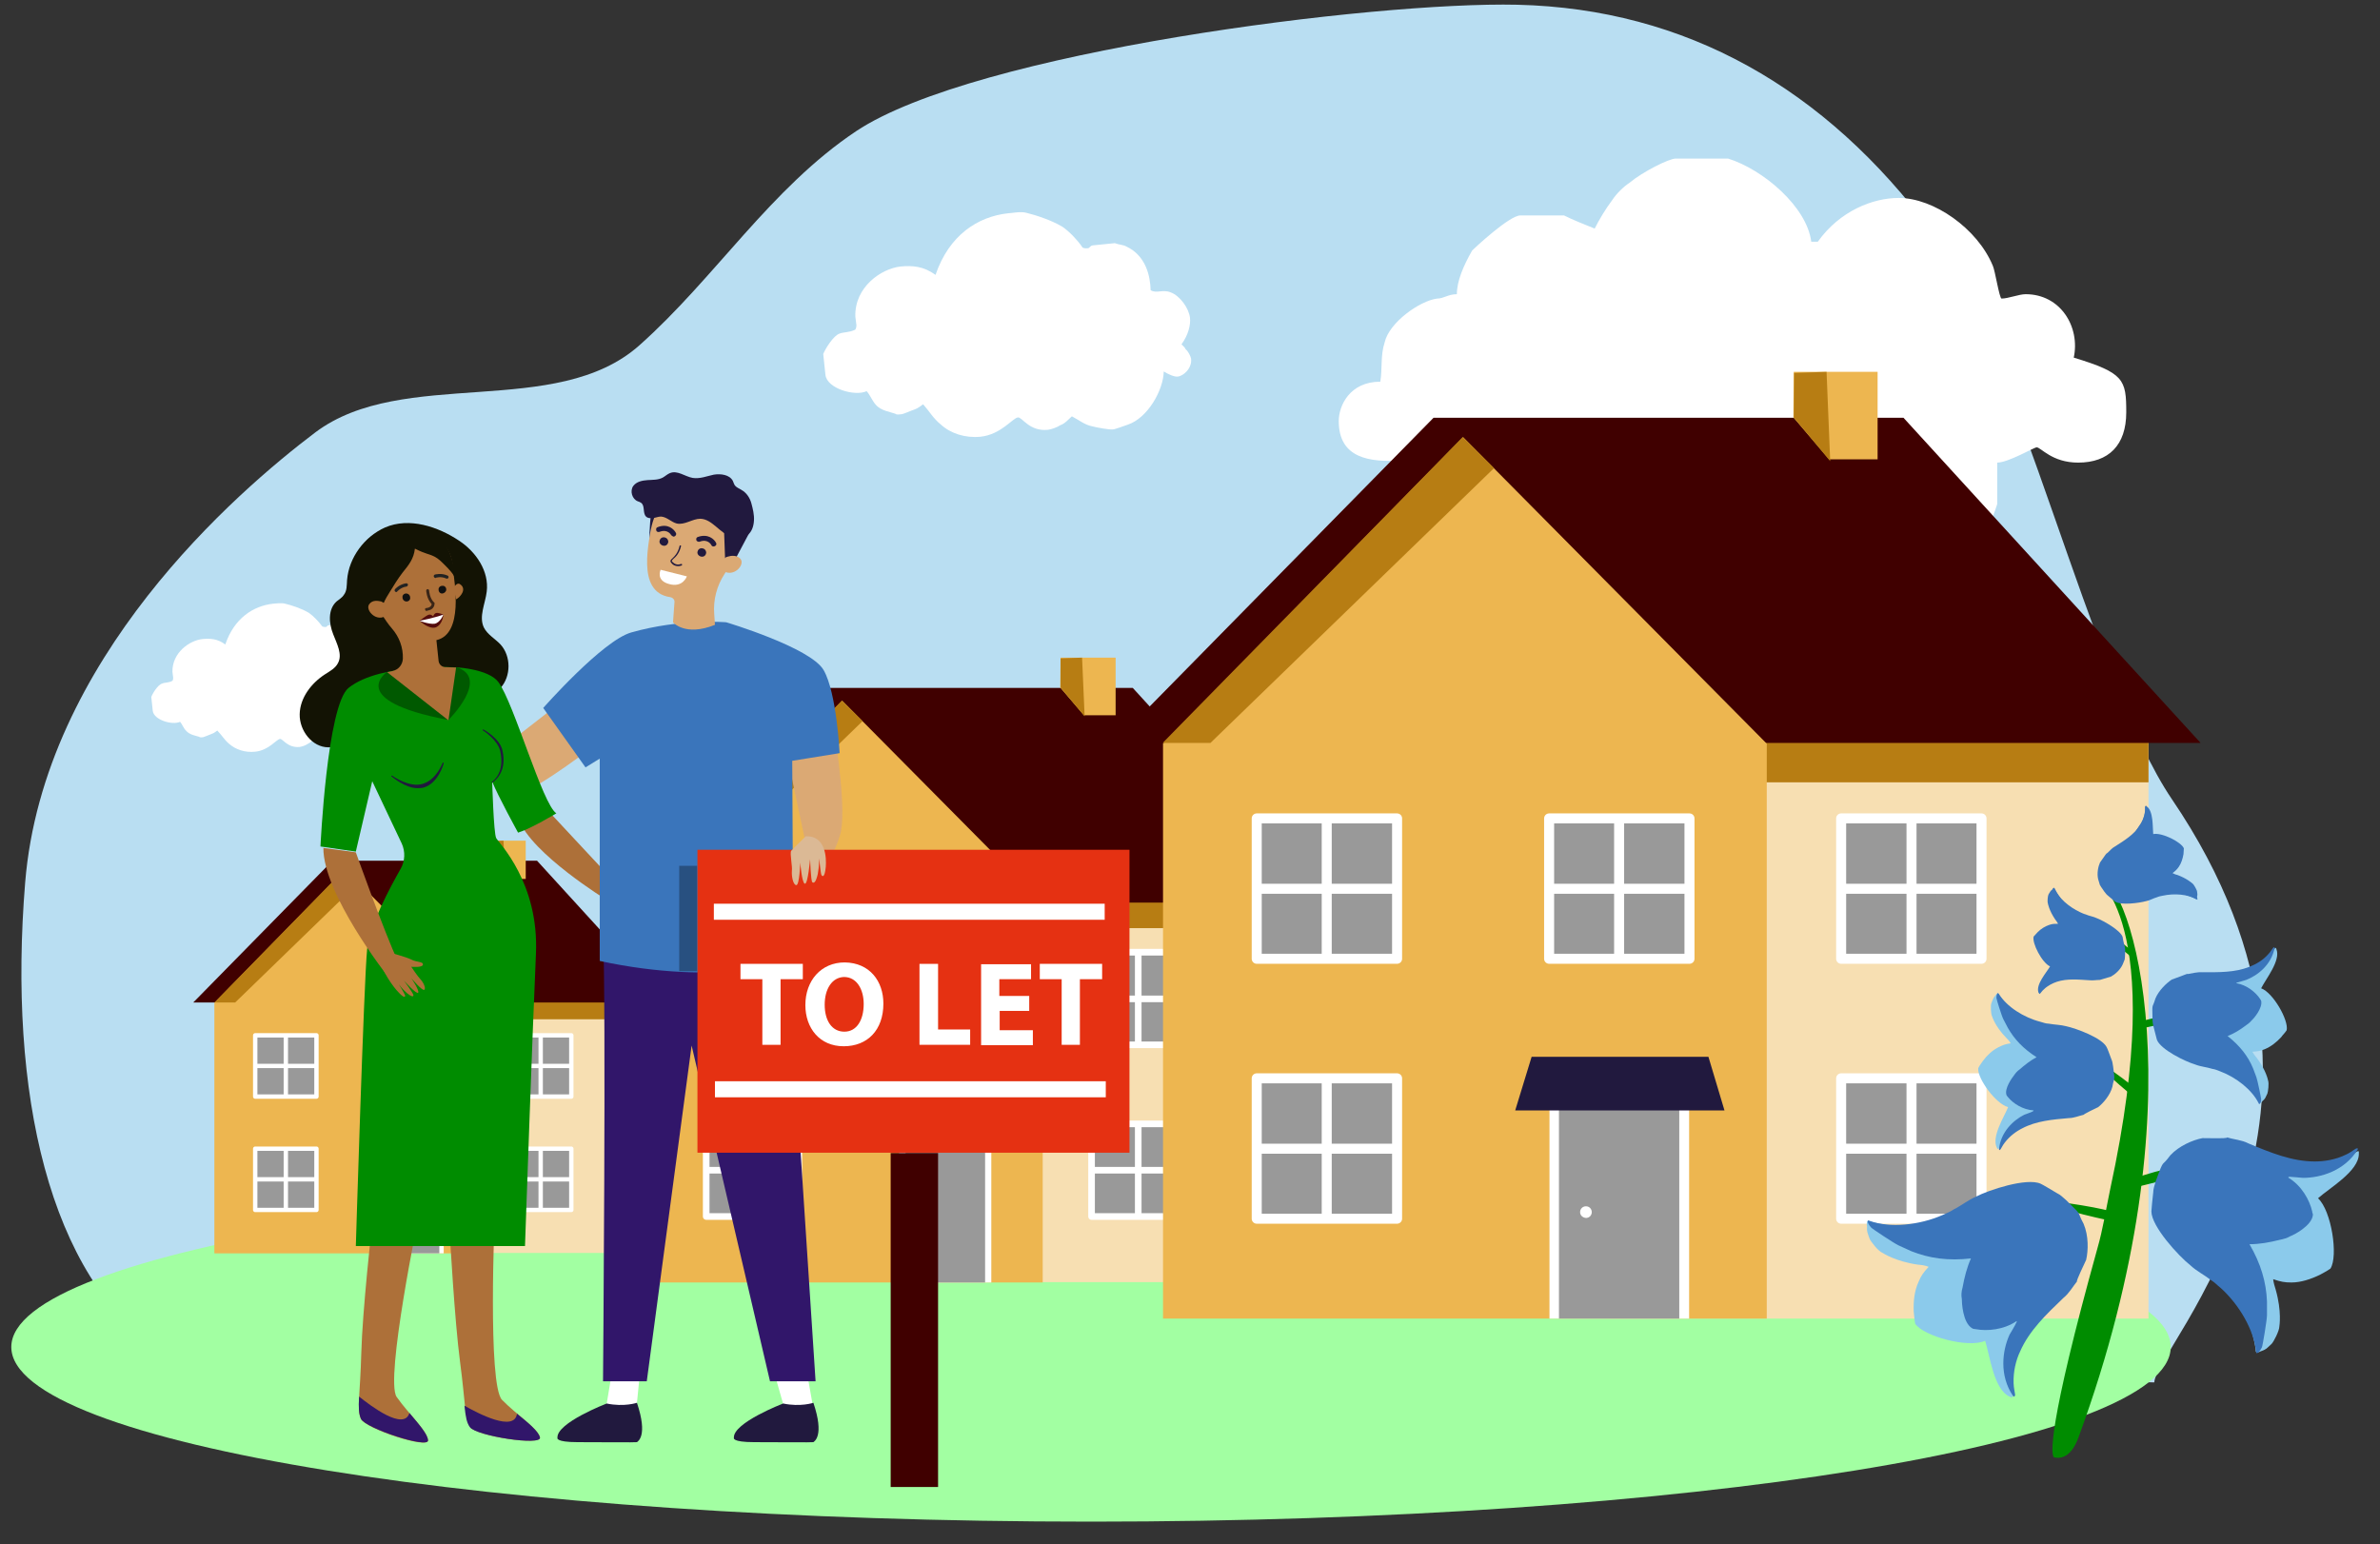 <svg xmlns="http://www.w3.org/2000/svg" xmlns:xlink="http://www.w3.org/1999/xlink" id="&#xD1;&#xEB;&#xEE;&#xE9;_1" x="0px" y="0px" viewBox="0 0 652.8 423.6" style="enable-background:new 0 0 652.8 423.6;" xml:space="preserve"><rect x="0" y="0" width="652.8" height="423.6" fill="#333333" stroke="none"/><style type="text/css">	.st0{fill:#B9DEF2;}	.st1{fill-rule:evenodd;clip-rule:evenodd;fill:#FFFFFF;}	.st2{fill:#A2FFA2;}	.st3{fill-rule:evenodd;clip-rule:evenodd;fill:#F7DFB2;}	.st4{fill-rule:evenodd;clip-rule:evenodd;fill:#B77D13;}	.st5{fill:#400000;}	.st6{fill-rule:evenodd;clip-rule:evenodd;fill:#EDB650;}			.st7{fill-rule:evenodd;clip-rule:evenodd;fill:#999999;stroke:#FFFFFF;stroke-width:1.815;stroke-linecap:round;stroke-linejoin:round;stroke-miterlimit:10;}	.st8{fill:none;stroke:#FFFFFF;stroke-width:1.815;stroke-linecap:square;stroke-linejoin:round;stroke-miterlimit:10;}	.st9{fill:#B77D13;}	.st10{fill-rule:evenodd;clip-rule:evenodd;fill:#999999;}	.st11{fill:#EDB650;}	.st12{fill-rule:evenodd;clip-rule:evenodd;fill:#21193E;}	.st13{fill:#131304;}	.st14{fill:#AD7039;}	.st15{fill:#FFFFFF;}	.st16{fill:#21193E;}			.st17{fill-rule:evenodd;clip-rule:evenodd;fill:#999999;stroke:#FFFFFF;stroke-width:1.198;stroke-linecap:round;stroke-linejoin:round;stroke-miterlimit:10;}	.st18{fill:none;stroke:#FFFFFF;stroke-width:1.198;stroke-linecap:square;stroke-linejoin:round;stroke-miterlimit:10;}	.st19{fill:#31166A;}	.st20{fill:#DBA974;}	.st21{fill:#3A75BB;}	.st22{fill:#008C00;}	.st23{fill:#005900;}	.st24{fill:#111111;}	.st25{fill:#540C0C;}	.st26{fill:#222222;}	.st27{fill:#392517;}			.st28{fill-rule:evenodd;clip-rule:evenodd;fill:#999999;stroke:#FFFFFF;stroke-width:2.75;stroke-linecap:round;stroke-linejoin:round;stroke-miterlimit:10;}	.st29{fill:none;stroke:#FFFFFF;stroke-width:2.75;stroke-linecap:square;stroke-linejoin:round;stroke-miterlimit:10;}	.st30{fill-rule:evenodd;clip-rule:evenodd;fill:#008C00;}	.st31{fill-rule:evenodd;clip-rule:evenodd;fill:#8BCAEB;}	.st32{fill-rule:evenodd;clip-rule:evenodd;fill:#3A75BB;}	.st33{fill:#E53112;}	.st34{opacity:0.32;}	.st35{fill:#DBB995;}</style><path class="st0" d="M590.9,379.2c0.1-9.3,63.6-73.5,4.8-160c-21.8-32.1-42.9-124.6-65.9-155.7C500.7,24.2,462.4,2.4,416.2,1.3 C376.9,0.4,267.5,14.2,234.8,36c-23.5,15.7-38.6,40.2-59.4,58.7c-22.9,20.4-64.8,5.8-88.9,23.9C64.8,135,11.9,180.8,6.9,242.1 C2.2,299.8,13.4,350,44.2,371L590.9,379.2z"></path><path class="st1" d="M78.2,165.6c1.7,0.4,4.5,1.3,6.5,2.5c1.3,0.9,2.6,2.3,3.6,3.6c0,0.2,0.5,0.3,1.1,0.3c0.4-0.1,0.3-0.5,0.9-0.5 l4-0.4c0.9,0.3,1.5,0.3,2,0.6c3.6,1.6,4.4,5.3,4.4,7.9c1.1,0.7,2.2-0.2,3.6,0.4c1.7,0.6,3.3,2.8,3.5,4.6c0.1,1.2-0.3,3-1.5,4.8 c0,0.2,0.5,0.3,0.7,0.9c0.5,0.3,0.9,1.3,1,1.7c0.2,1.8-1.5,3.2-2.4,3.2c-0.6,0.1-1.7-0.4-2.5-0.9c-0.1,3.4-2.9,8.4-6.5,9.6 c-0.8,0.3-2.3,0.9-2.7,0.9c-0.6,0.1-2.8-0.3-3.8-0.6c-1.3-0.3-2.3-1.1-3.6-1.8c-0.5,0.5-1.3,1.3-2,1.6c-0.7,0.5-1.7,0.8-2.3,0.9 c-3.4,0.3-4.6-2.3-5.4-2.2c-1,0.1-3,3.1-6.8,3.5c-2.8,0.3-5.4-0.6-7.2-2.2c-1.3-1.1-2-2.4-3.2-3.6c-0.4,0.3-0.9,0.7-1.5,0.9 c-0.8,0.3-1.9,0.8-2.3,0.9c-0.6,0.1-1,0.1-1.2-0.1c-0.9-0.3-2.6-0.5-3.6-1.7c-0.7-0.7-1-1.7-1.6-2.4c-2.1,1-7.2-0.5-7.5-3l-0.4-3.8 c0.3-0.9,1.8-3.4,3-3.7c0.6-0.3,1.8-0.2,2.7-0.7c0.2,0,0.3-0.5,0.3-0.9l-0.2-1.6c-0.1-5.3,4.7-8.6,8.2-9c2.2-0.2,4.2-0.1,6.3,1.5 c2.4-7.2,7.7-10.6,13.1-11.2C75.4,165.6,77.1,165.3,78.2,165.6z"></path><path class="st1" d="M281.6,58.4c2.5,0.6,6.8,2,9.8,3.8c1.9,1.3,4,3.5,5.4,5.5c0,0.3,0.7,0.5,1.6,0.4c0.6-0.1,0.5-0.7,1.4-0.8l6-0.6 c1.3,0.5,2.2,0.4,3.1,0.9c5.4,2.5,6.6,8.1,6.7,12c1.6,1,3.3-0.3,5.5,0.6c2.5,0.9,5,4.3,5.3,7c0.2,1.8-0.4,4.6-2.3,7.2 c0,0.3,0.7,0.5,1.1,1.4c0.7,0.5,1.4,2,1.5,2.6c0.3,2.7-2.2,4.8-3.7,4.9c-0.9,0.1-2.5-0.6-3.8-1.4c-0.1,5.1-4.4,12.8-9.9,14.6 c-1.2,0.4-3.5,1.3-4.1,1.3c-0.9,0.1-4.3-0.5-5.8-0.9c-1.9-0.4-3.5-1.7-5.4-2.7c-0.8,0.7-1.9,2-3.1,2.4c-1.1,0.7-2.6,1.2-3.5,1.3 c-5.1,0.5-7-3.5-8.2-3.4c-1.5,0.2-4.6,4.7-10.3,5.3c-4.2,0.4-8.2-0.9-10.9-3.4c-2-1.6-3.1-3.6-4.8-5.5c-0.6,0.4-1.4,1.1-2.3,1.4 c-1.2,0.4-2.9,1.2-3.5,1.3c-0.9,0.1-1.5,0.2-1.8-0.1c-1.3-0.5-4-0.8-5.4-2.5c-1-1.1-1.5-2.6-2.5-3.7c-3.2,1.5-10.9-0.7-11.3-4.5 l-0.6-5.7c0.5-1.3,2.8-5.1,4.5-5.6c0.9-0.4,2.7-0.3,4.1-1c0.3,0,0.5-0.7,0.5-1.3l-0.3-2.4c-0.2-8.1,7.1-13.1,12.4-13.7 c3.3-0.3,6.3-0.1,9.6,2.3c3.7-10.9,11.6-16,19.9-16.9C277.4,58.5,280,57.9,281.6,58.4z"></path><path class="st1" d="M510,158.1c-2.4-1.2-5.4-4.2-7.2-4.2c-1.2,0-5.4,3.6-9,4.2c-3.6,1.2-11.4,0.6-12.6,0.6c-1.8,0-9,0.6-13.2-0.6 c-3.6-1.2-7.2-3.6-10.8-6c-3-2.4-7.2-8.4-9-8.4c-1.2,0-4.8,2.4-6.6,2.4h-12c-7.8-1.2-19.2-8.4-23.4-18c-1.8,1.2-3.6,4.2-6,4.8 c-0.6,0.6-3,1.2-4.2,1.2c-1.8,0-3.6-0.6-5.4-1.2c-2.4-1.2-4.8-4.8-6-6.6c-9,0.6-17.4-0.6-17.4-10.8c0-4.2,3-10.8,11.4-10.8 c0.6-3.6,0-7.2,1.2-10.8c1.2-5.4,9.6-11.4,14.4-12c1.8,0,3-1.2,5.4-1.2c0-3.6,1.8-7.8,4.2-12c0.6-0.6,10.2-9.6,13.2-9.6h12 c2.4,1.2,5.4,2.4,8.4,3.6c1.2-2.4,3-5.4,4.8-7.8c1.2-1.8,3-3.6,4.8-4.8c3.6-3,10.8-6.6,12.6-6.6H474c9.6,3,21.6,13.2,22.8,22.8h1.8 c6-8.4,15-12,22.2-12c9.6,0,21.6,8.4,25.8,18.6c0.6,1.2,1.8,9,2.4,9c1.8,0,4.8-1.2,6.6-1.2c9.6,0,15,9,13.2,17.4 c13.8,4.2,14.4,6,14.4,15s-4.8,13.8-13.2,13.8c-7.2,0-10.2-4.2-11.4-4.2c-0.6,0-7.8,4.2-10.8,4.2v11.4c-6,18.6-14.4,20.4-27.6,20.4 C519,158.7,513.6,159.3,510,158.1z"></path><path class="st2" d="M595.4,369.5c0-26.5-132.6-47.9-296.2-47.9S3.1,343.1,3.1,369.5c0,26.5,132.6,47.9,296.2,47.9 S595.4,396,595.4,369.5z"></path><g>	<rect x="257.5" y="242.3" class="st3" width="97.6" height="109.4"></rect>	<rect x="257.5" y="242.3" class="st4" width="97.6" height="12.3"></rect>	<polygon class="st5" points="225.7,188.7 310.7,188.7 364.5,247.6 167.8,247.6  "></polygon>	<polygon class="st6" points="286,351.8 176.7,351.8 176.7,247.7 231,192.2 286,247.7  "></polygon>	<g>		<rect x="193.7" y="261.2" class="st7" width="25.4" height="25.4"></rect>		<line class="st8" x1="194.2" y1="274" x2="218" y2="274"></line>		<line class="st8" x1="206.3" y1="285.6" x2="206.3" y2="261.7"></line>	</g>	<polygon class="st9" points="230.9,192.2 236.6,197.8 185.3,247.6 176.6,247.6  "></polygon>	<g>		<rect x="193.7" y="308.3" class="st7" width="25.4" height="25.4"></rect>		<line class="st8" x1="194.2" y1="321" x2="218" y2="321"></line>		<line class="st8" x1="206.3" y1="332.7" x2="206.3" y2="308.9"></line>	</g>	<g>		<rect x="246.6" y="261.2" class="st7" width="25.4" height="25.4"></rect>		<line class="st8" x1="247.1" y1="274" x2="270.9" y2="274"></line>		<line class="st8" x1="259.3" y1="285.6" x2="259.3" y2="261.7"></line>	</g>	<g>		<rect x="299.4" y="261.2" class="st7" width="25.4" height="25.4"></rect>		<line class="st8" x1="300" y1="274" x2="323.8" y2="274"></line>		<line class="st8" x1="312.2" y1="285.6" x2="312.2" y2="261.7"></line>	</g>	<g>		<rect x="299.4" y="308.3" class="st7" width="25.4" height="25.4"></rect>		<line class="st8" x1="300" y1="321" x2="323.8" y2="321"></line>		<line class="st8" x1="312.2" y1="332.7" x2="312.2" y2="308.9"></line>	</g>	<g>		<rect x="246.6" y="308.8" class="st1" width="25.3" height="43"></rect>	</g>	<rect x="248.4" y="310.6" class="st10" width="21.8" height="41.2"></rect>	<path class="st1" d="M252.2,332.5c0-0.6,0.5-1.1,1.1-1.1c0.6,0,1.1,0.5,1.1,1.1s-0.5,1.1-1.1,1.1  C252.7,333.5,252.2,333.1,252.2,332.5z"></path>	<polygon class="st11" points="290.8,188.6 297.3,196.2 306,196.2 306,180.4 290.9,180.4  "></polygon>	<polygon class="st12" points="243.4,304.4 275.4,304.4 278.3,314.1 240.4,314.1  "></polygon>	<polygon class="st4" points="290.9,180.6 296.8,180.4 297.5,196.5 290.9,188.6  "></polygon></g><path class="st13" d="M125.9,148.3c4.7,3.1,8.3,8.4,7.6,14c-0.4,3.3-2.2,6.8-0.8,9.8c1,2,3.1,3.1,4.6,4.7c2.9,3.2,2.9,8.7,0,11.9 c-2,2.2-5.1,3.3-6.5,5.9c-0.7,1.3-0.8,2.9-1.5,4.2c-1.4,2.7-4.8,3.9-7.9,3.7s-6-1.5-8.8-2.6c-2.9-1.1-6-2-9-1.2 c-4.9,1.2-8.5,6.3-13.5,6.3c-4.5,0-8-4.6-7.9-9.1s3.2-8.5,6.9-10.9c1.4-0.9,2.9-1.7,3.6-3.1c1.3-2.4-0.3-5.3-1.3-7.9 c-1.2-3-1.5-6.8,0.9-9c0.7-0.6,1.5-1,2-1.8c0.9-1.1,0.8-2.7,0.9-4.1c0.5-6.2,4.8-11.9,10.4-14.4 C112.3,141.8,120.2,144.5,125.9,148.3z"></path><path class="st14" d="M150.9,223l17.8,19.1l-2.4,4.7c0,0-20.5-12.6-24-22C138.7,215.6,150.9,223,150.9,223z"></path><path class="st15" d="M166.4,385.1l2.3-13.8l7.4-0.5l-1.5,15.1C174.6,385.8,168.3,387,166.4,385.1z"></path><path class="st16" d="M174.7,384.8c0,0-3.5,1.2-8.3,0.2c0,0-13.8,5.3-13.5,9.4c0,0-0.7,1.2,5.6,1.2c6.2,0,15.9,0.1,16.2,0 C174.9,395.4,177.8,394,174.7,384.8z"></path><path class="st15" d="M214.8,385.1l-3.8-13.4l9.2-1.6l2.8,15.8C223,385.8,216.7,387,214.8,385.1z"></path><path class="st16" d="M223.1,384.8c0,0-3.5,1.2-8.3,0.2c0,0-13.8,5.3-13.5,9.4c0,0-0.7,1.2,5.6,1.2c6.2,0,15.9,0.1,16.2,0 C223.3,395.4,226.2,394,223.1,384.8z"></path><g>	<rect x="112.2" y="271.5" class="st3" width="64.4" height="72.2"></rect>	<rect x="112.2" y="271.5" class="st4" width="64.4" height="8.1"></rect>	<polygon class="st5" points="91.2,236.1 147.3,236.1 182.8,275 53,275  "></polygon>	<polygon class="st6" points="131,343.8 58.8,343.8 58.8,275.1 94.7,238.4 131,275.1  "></polygon>	<g>		<rect x="70" y="284" class="st17" width="16.8" height="16.8"></rect>		<line class="st18" x1="70.4" y1="292.4" x2="86.1" y2="292.4"></line>		<line class="st18" x1="78.4" y1="300.1" x2="78.4" y2="284.3"></line>	</g>	<polygon class="st9" points="94.6,238.4 98.4,242.1 64.5,275 58.8,275  "></polygon>	<g>		<rect x="70" y="315.1" class="st17" width="16.8" height="16.8"></rect>		<line class="st18" x1="70.4" y1="323.5" x2="86.1" y2="323.5"></line>		<line class="st18" x1="78.4" y1="331.2" x2="78.4" y2="315.4"></line>	</g>	<g>		<rect x="105" y="284" class="st17" width="16.8" height="16.8"></rect>		<line class="st18" x1="105.3" y1="292.4" x2="121" y2="292.4"></line>		<line class="st18" x1="113.3" y1="300.1" x2="113.3" y2="284.3"></line>	</g>	<g>		<rect x="139.9" y="284" class="st17" width="16.8" height="16.8"></rect>		<line class="st18" x1="140.2" y1="292.4" x2="155.9" y2="292.4"></line>		<line class="st18" x1="148.3" y1="300.1" x2="148.3" y2="284.3"></line>	</g>	<g>		<rect x="139.9" y="315.1" class="st17" width="16.8" height="16.8"></rect>		<line class="st18" x1="140.2" y1="323.5" x2="155.9" y2="323.5"></line>		<line class="st18" x1="148.3" y1="331.2" x2="148.3" y2="315.4"></line>	</g>	<g>		<rect x="105" y="315.4" class="st1" width="16.7" height="28.4"></rect>	</g>	<rect x="106.1" y="316.6" class="st10" width="14.4" height="27.2"></rect>	<path class="st1" d="M108.7,331c0-0.4,0.3-0.7,0.7-0.7s0.7,0.3,0.7,0.7s-0.3,0.7-0.7,0.7C109,331.7,108.7,331.4,108.7,331z"></path>	<polygon class="st11" points="134.2,236.1 138.4,241.1 144.2,241.1 144.2,230.6 134.2,230.6  "></polygon>	<polygon class="st12" points="102.9,312.5 124,312.5 125.9,318.9 100.9,318.9  "></polygon>	<polygon class="st4" points="134.2,230.8 138.1,230.6 138.6,241.3 134.2,236.1  "></polygon></g><path class="st19" d="M215.7,256.5l8,122.4h-12.5l-21.5-92.1l-12.3,92.1h-12c0,0,0.9-105,0-122.4S215.7,256.5,215.7,256.5z"></path><path class="st20" d="M154,192.5l-18.4,14.3c0,0,4.9,10.9,8.1,10.2c4.4-1,19.9-12.9,19.9-12.9L154,192.5z"></path><path class="st20" d="M229.2,202.7c-0.1,0.1,3.2,20,1.2,26.4c-1.4,4.6-4,10.5-13.1,15.4l5.8-3.2l-6.8-32.1l-1.2-3.4 C215,205.8,225.4,201.9,229.2,202.7z"></path><path class="st21" d="M199.2,170.7c0,0,23.1,6.9,26.7,13.1c3.6,6.2,4.4,22.8,4.4,22.8l-13,2.1l0.3,54.9c0,0-20.2,7.1-53.1,0v-55.5 l-3.9,2.4L149,194.2c0,0,16.2-18.4,24.1-20.7C186.8,169.6,199.2,170.7,199.2,170.7z"></path><path class="st20" d="M198.7,149.3c0,0-0.9-1.6-1.8-1.1c-2.2,1.4-0.3,3.6,1,4.2L198.7,149.3z"></path><path class="st20" d="M178.7,143.7L178.7,143.7c0-0.2,0-0.3,0-0.5c0.7-7.1,7.4-12.2,14.8-11.1c6.2,0.9,10.8,6.2,10.8,12.2 c0,2.2-0.6,4.3-1.6,6.1c-1.5,2.8-2.7,5.2-4,7.1c-2.1,3.2-3.1,7.1-2.8,10.9l0.2,3c-8.2,3.3-11.5-0.7-11.5-0.7l0.4-5.5 c0.1-0.7-0.5-1.3-1.2-1.4l0,0C174.2,162.4,178.3,148,178.7,143.7z"></path><path class="st16" d="M191.3,151.4c0.1-0.6,0.6-1.1,1.3-1s1.1,0.6,1.1,1.3c-0.1,0.6-0.6,1.1-1.3,1 C191.7,152.6,191.2,152,191.3,151.4z"></path><path class="st16" d="M180.9,148.4c0.1-0.6,0.6-1.1,1.3-1s1.1,0.6,1.1,1.3c-0.1,0.6-0.6,1.1-1.3,1 C181.3,149.6,180.8,149,180.9,148.4z"></path><path class="st16" d="M195.7,149.9c0.1,0,0.2,0,0.4-0.1c0.4-0.2,0.5-0.6,0.3-0.9c-0.5-1-2.2-2.6-5-1.6c-0.4,0.1-0.5,0.5-0.4,0.9 c0.1,0.3,0.6,0.5,0.9,0.4c2.3-0.9,3.2,0.9,3.2,0.9C195.2,149.8,195.5,149.9,195.7,149.9z"></path><path class="st16" d="M184.7,147.2c0.1,0,0.2,0,0.4-0.1c0.3-0.2,0.5-0.6,0.3-0.9c-0.5-1-2.2-2.7-5-1.6c-0.4,0.1-0.5,0.5-0.4,0.9 s0.5,0.5,0.9,0.4c2.3-0.9,3.2,0.9,3.2,0.9C184.3,147,184.5,147.1,184.7,147.2z"></path><polygon class="st16" points="205.4,146.4 201.1,154.5 198.9,153.8 198.5,142.9 "></polygon><path class="st20" d="M198.5,153.5c0.2-0.4,0.6-0.7,1.1-0.8c0.9-0.3,2.5-0.5,3.5,0.6c1.4,1.7-2.1,5.4-5,3.1 C198,156.5,197.2,155.6,198.5,153.5z"></path><path class="st16" d="M184.8,155c1.1,0.6,2.2,0.1,2.2,0.1c0.1-0.1,0.1-0.2,0.1-0.3c-0.1-0.1-0.2-0.1-0.3-0.1s-1.2,0.6-2.3-0.5 c-0.2-0.2-0.3-0.3-0.2-0.4c0-0.1,0.2-0.3,0.4-0.5c0.6-0.5,1.6-1.4,2.1-3.5c0-0.1,0-0.2-0.2-0.2c-0.1,0-0.2,0-0.2,0.2 c-0.5,2-1.4,2.8-1.9,3.3c-0.3,0.3-0.6,0.5-0.6,0.8c0,0.2,0.1,0.4,0.4,0.7C184.4,154.7,184.6,154.9,184.8,155z"></path><path class="st16" d="M181.2,139.1c0,0-2,1.1-3.1,8.5c0,0,0.2-8.4,1.2-9.2C180.4,137.6,181.2,139.1,181.2,139.1z"></path><path class="st15" d="M188.4,158.1l-7.2-1.8c0,0-1.4,2.9,2.3,3.9C187.3,161.3,188.4,158.1,188.4,158.1z"></path><path class="st16" d="M206.8,142.8c0.1-1.6-0.3-3.2-0.7-4.7s-1.3-2.9-2.7-3.7c-0.6-0.4-1.3-0.6-1.8-1.2c-0.3-0.4-0.4-0.9-0.6-1.3 c-0.9-1.7-3.3-2-5.2-1.7c-1.9,0.4-3.8,1.2-5.8,0.9c-2.2-0.4-4.2-2.2-6.3-1.3c-0.7,0.3-1.2,0.8-1.9,1.2c-1.3,0.7-2.8,0.6-4.2,0.7 c-1.4,0.1-3,0.4-3.9,1.6c-1,1.4-0.3,3.6,1.2,4.2c0.3,0.1,0.6,0.2,0.9,0.4c1.2,0.8,0.4,2.8,1.4,3.8c0.5,0.5,1.3,0.5,2,0.4 s1.4-0.4,2.1-0.4c1.6,0.1,2.8,1.5,4.3,1.9c2.2,0.5,4.3-1.3,6.5-1.3c3.3,0.1,5.3,4,8.5,4.9C204.6,148.4,206.6,146.2,206.8,142.8z"></path><path class="st14" d="M115,332.8c0,0-9.5,45.7-6.2,50.4c3.3,4.7,8.5,9.4,8.6,11.9s-17.2-3.2-18.4-5.9c-1.2-2.7-0.2-6.6,0.1-18.1 c0.3-11.4,2.9-34.8,2.9-34.8L115,332.8z"></path><path class="st19" d="M117.4,395.1c-0.1-1.7-2.5-4.4-5.1-7.5c-1.5,5-10.7-2-13.8-4.5c-0.2,3-0.1,4.7,0.5,6.1 C100.2,391.8,117.6,397.5,117.4,395.1z"></path><path class="st14" d="M135.7,333.2c0,0-2,46.7,2,50.8c4,4.1,9.9,7.9,10.4,10.3s-17.5-0.4-19.1-2.8c-1.6-2.4-1.3-6.5-2.8-17.8 s-2.8-34.8-2.8-34.8L135.7,333.2z"></path><path class="st19" d="M148.1,394.3c-0.4-1.7-3.2-4-6.3-6.5c-0.7,5.2-10.9-0.2-14.4-2.2c0.3,3,0.6,4.7,1.5,5.9 C130.6,393.9,148.7,396.7,148.1,394.3z"></path><path class="st22" d="M125.7,183.1c0,0,8.4,0.5,11,4c4.3,5.8,12.1,33.6,15.9,36c0,0-6.9,4.2-10.5,5.3c0,0-5.6-10.2-7.1-14 c0,0,0.4,14.2,1.1,15.5c0.7,1.3,11.8,12.2,10.9,31.8c-0.9,19.6-3,80.1-3,80.1H97.6c0,0,2.2-72.5,3.1-81.4c0.6-6.4,6.2-16.8,9.2-22.1 c1.2-2.1,1.3-4.7,0.3-6.9l-8.1-17.1l-4.5,19.3l-9.7-1.4c0,0,1.8-38.7,7.7-43.5C104.5,181.6,125.7,183.1,125.7,183.1z"></path><path class="st23" d="M106.2,184.3c0,0-11.7,7.8,16.8,13.2c0,0,11.7-11.6,2.1-14.5l-7.5,3.5L106.2,184.3z"></path><path class="st14" d="M124.4,161.3c0,0,0.8-1.6,1.7-1.1c2.1,1.3,0.2,3.6-1,4.2L124.4,161.3z"></path><path class="st14" d="M120.3,181.3l-0.6-5.7c7.5-1.7,5-15.7,4.5-19.8l0,0c0-0.2,0-0.3,0-0.5c-0.7-6.8-6.9-11.7-13.7-10.7 c-6.2,0.8-10.9,6.5-10.5,12.7c0.1,2,0.7,3.9,1.6,5.5c2.1,4.1,3.9,7.3,5.9,9.6s3.1,5.2,3,8.3c-0.1,1.7-1.2,3-2.9,3.4l-1.4,0.3 l16.8,13.2l2.1-14.5L122,183C121.1,182.9,120.4,182.2,120.3,181.3z"></path><path class="st13" d="M110.4,157.1c-1.3,1.7-2.4,3.5-3.5,5.3c-1.2,1.9-2.4,4-2.4,6.2c-2.1-1.3-3.6-3.4-4.9-5.5c-0.6-1-1.2-2-1.5-3.1 c-0.4-1.6-0.2-3.2,0-4.9c0.3-2.1,0.6-4.3,1.8-6c0.8-1.1,1.9-2,3.1-2.7c2.8-1.7,6-2.7,9.2-2.6c3.2,0.1,6.5,1.4,8.7,3.8 c2.8,3.1,3.6,7.5,4.2,11.6c-0.6-1.7-1.9-3-3.2-4.3c-0.8-0.8-1.7-1.7-2.7-2.2c-1.8-0.9-2.2-0.6-5.4-2.2 C113.5,153.3,112.1,155,110.4,157.1z"></path><path class="st14" d="M105.6,165.8c-0.2-0.4-0.6-0.6-1-0.8c-0.9-0.2-2.4-0.5-3.3,0.7c-1.3,1.6,2.1,5.3,4.8,3 C106.1,168.7,106.9,167.8,105.6,165.8z"></path><path class="st24" d="M122.4,161.7c0-0.6-0.5-1.1-1.1-1c-0.6,0-1.1,0.5-1,1.1c0,0.6,0.5,1.1,1.1,1 C121.9,162.7,122.4,162.3,122.4,161.7z"></path><path class="st24" d="M112.5,163.9c0-0.6-0.5-1.1-1.1-1.1s-1.1,0.5-1,1.1c0,0.6,0.5,1.1,1.1,1.1S112.6,164.5,112.5,163.9z"></path><path class="st25" d="M121.6,168.6c0,0-1.5-0.7-2.1-0.4c-0.5,0.2-0.7,0.9-0.7,0.9s-0.4-0.6-1.1-0.5s-2.6,1.7-2.6,1.7 s2.5,2.4,4.4,1.8C121.5,171.3,121.6,168.6,121.6,168.6z"></path><path class="st26" d="M108.8,162.4c-0.1,0-0.3,0-0.4-0.1c-0.2-0.2-0.2-0.4-0.1-0.6c0-0.1,1.2-1.4,3.1-1.7c0.2,0,0.5,0.1,0.5,0.4 c0,0.2-0.2,0.5-0.4,0.5c-1.6,0.2-2.6,1.4-2.6,1.4C109,162.3,108.9,162.3,108.8,162.4z"></path><path class="st26" d="M119.3,158.5c-0.1,0-0.2-0.1-0.3-0.3c-0.1-0.2,0-0.5,0.3-0.6c0.1,0,1.7-0.5,3.5,0.3c0.2,0.1,0.3,0.4,0.2,0.6 s-0.4,0.3-0.6,0.2c-1.5-0.7-2.9-0.2-2.9-0.2C119.5,158.6,119.4,158.6,119.3,158.5z"></path><path class="st27" d="M117.7,167.4c1.2-0.3,1.5-1.3,1.5-1.9c0-0.1,0-0.2-0.1-0.2c-1.3-1.2-1.4-3.3-1.4-3.3c0-0.2-0.2-0.4-0.4-0.4 c-0.2,0-0.4,0.2-0.4,0.4c0,0.1,0.1,2.2,1.5,3.7c0,0.3-0.3,1-1.5,1.1c-0.2,0-0.4,0.2-0.3,0.4c0,0.2,0.2,0.4,0.4,0.4 C117.3,167.5,117.5,167.4,117.7,167.4z"></path><path class="st15" d="M115.1,170.3c0,0,4-0.8,6.5-1.7c0,0-0.8,2.2-2.4,2.5C117.7,171.3,115.1,170.3,115.1,170.3z"></path><path class="st16" d="M135,214.7c-0.1,0-0.1,0-0.1-0.1s0-0.2,0.1-0.2c0,0,3.6-2.2,2.2-8.4c-0.7-3-4.6-5.6-4.7-5.6 c-0.1,0-0.1-0.1-0.1-0.2s0.1-0.1,0.2-0.1c0.2,0.1,4.5,2.5,5.2,5.7C139.3,212.2,135.1,214.6,135,214.7 C135.1,214.6,135,214.7,135,214.7z"></path><path class="st16" d="M114.5,216.2c-3.4,0-6.9-3.1-7.1-3.2c-0.1-0.1-0.1-0.1,0-0.2c0.1-0.1,0.1-0.1,0.2,0c0,0,4.7,3.4,8.4,2.2 c3.8-1.2,5.3-5.6,5.4-5.7c0-0.1,0.1-0.1,0.2-0.1s0.1,0.1,0.1,0.2c0,0-1.4,5.4-5.4,6.6C115.7,216.2,115.2,216.2,114.5,216.2 L114.5,216.2z"></path><path class="st14" d="M97.6,233.8c0,0,7.6,21.4,11.7,30.3l-3.2,3.4c0,0-17.5-22.4-17.4-34.9L97.6,233.8z"></path><path class="st14" d="M106.9,261.3c0,0,4.5,1.2,5.9,1.9c1.4,0.8,3.3,0.5,3.2,1.4c-0.1,0.9-3.2,0.6-3.2,0.6s1.8,2.7,2.5,3.4 c0.7,0.7,1.6,2.4,1.1,2.9s-3.6-3.2-3.6-3.2s2.3,3.4,1.9,4s-3.9-3.3-3.9-3.3s2.6,3.5,2.6,4s-0.6,0.4-1.8-0.6c-1.2-1-2.2-2.4-2.2-2.4 s1.6,2.6,1.7,3s-0.1,1-1.7-0.7c-1.7-1.7-4.6-6-5.2-8.8L106.9,261.3z"></path><g>	<rect x="441.4" y="195.9" class="st3" width="147.9" height="165.8"></rect>	<rect x="441.4" y="195.9" class="st4" width="147.9" height="18.7"></rect>	<polygon class="st5" points="393.2,114.6 522.1,114.6 603.6,203.8 305.5,203.8  "></polygon>	<polygon class="st6" points="484.6,361.7 319,361.7 319,204 401.3,119.9 484.6,204  "></polygon>	<g>		<rect x="344.7" y="224.5" class="st28" width="38.5" height="38.5"></rect>		<line class="st29" x1="345.5" y1="243.8" x2="381.6" y2="243.8"></line>		<line class="st29" x1="363.9" y1="261.4" x2="363.9" y2="225.3"></line>	</g>	<polygon class="st9" points="401.2,119.9 409.8,128.4 332,203.8 318.9,203.8  "></polygon>	<g>		<rect x="344.7" y="295.8" class="st28" width="38.5" height="38.5"></rect>		<line class="st29" x1="345.5" y1="315.1" x2="381.6" y2="315.1"></line>		<line class="st29" x1="363.9" y1="332.8" x2="363.9" y2="296.7"></line>	</g>	<g>		<rect x="424.9" y="224.5" class="st28" width="38.5" height="38.5"></rect>		<line class="st29" x1="425.7" y1="243.8" x2="461.7" y2="243.8"></line>		<line class="st29" x1="444.1" y1="261.4" x2="444.1" y2="225.3"></line>	</g>	<g>		<rect x="505" y="224.5" class="st28" width="38.5" height="38.5"></rect>		<line class="st29" x1="505.8" y1="243.8" x2="541.9" y2="243.8"></line>		<line class="st29" x1="524.3" y1="261.4" x2="524.3" y2="225.3"></line>	</g>	<g>		<rect x="505" y="295.8" class="st28" width="38.5" height="38.5"></rect>		<line class="st29" x1="505.8" y1="315.1" x2="541.9" y2="315.1"></line>		<line class="st29" x1="524.3" y1="332.8" x2="524.3" y2="296.7"></line>	</g>	<g>		<rect x="425" y="296.6" class="st1" width="38.3" height="65.1"></rect>	</g>	<rect x="427.6" y="299.3" class="st10" width="33" height="62.4"></rect>	<path class="st1" d="M433.4,332.5c0-0.9,0.7-1.6,1.6-1.6s1.6,0.7,1.6,1.6s-0.7,1.6-1.6,1.6C434.1,334,433.4,333.4,433.4,332.5z"></path>	<polygon class="st11" points="491.9,114.5 501.7,126 515,126 515,102 492,102  "></polygon>	<polygon class="st12" points="420.1,289.9 468.6,289.9 473,304.6 415.6,304.6  "></polygon>	<polygon class="st4" points="492.1,102.3 501,102 502,126.5 492,114.5  "></polygon></g><path class="st21" d="M246,346.5"></path><g>	<path class="st30" d="M594.2,323.5c-12.3,3.4-14.3,3.2-14.4,2.9c-0.1-0.5,0.1-1.2,1.4-1.7C604.4,316.3,595.5,323.2,594.2,323.5z"></path>	<path class="st30" d="M579,334.9c-12.5-2.7-14.3-3.8-14.2-4.1c0.1-0.5,0.6-1,2.1-0.8C590.3,333.4,580.2,335.1,579,334.9z"></path>	<path class="st30" d="M585.9,301.4c-7.8-6.3-8.6-7.7-8.4-7.9c0.3-0.3,0.9-0.5,1.8,0.2C594.5,304.5,586.6,302.1,585.9,301.4z"></path>	<path class="st30" d="M584.1,262.1c-5-4-5.5-5-5.4-5.1c0.2-0.2,0.5-0.3,1.2,0.1C589.7,264.1,584.6,262.5,584.1,262.1z"></path>	<path class="st30" d="M588.4,281.9c10-2.1,11.5-3,11.4-3.3c-0.1-0.4-0.5-0.8-1.7-0.6C579.3,280.8,587.4,282.1,588.4,281.9z"></path>	<g>		<path class="st31" d="M603.8,323c-2.2-2.6-10.3,2.8-9.5,11c0,0,8.4,12.7,14.7,15.8c4.9,2.4,9.1,15.4,9.7,20.4   c0,0.3-0.1,0.4,0.3,0.9c0.5-0.2,0.9-0.3,1.3-0.5c1.4-0.5,1.4-0.7,2.8-2c0.5-0.5,2.1-3.5,2.1-4.8c0,0,0.7-4-1-10   c-0.3-1-0.6-1.9-0.7-2.9c2.1,0.7,3.1,0.9,5,0.9c2.6,0,5.3-0.9,7.8-2.1c0.9-0.5,1.9-1,2.9-1.7c2.2-3.4,0.3-15.9-3.4-19.3   c3.1-2.8,11.2-7.4,11.2-12.2V316c0,0,0.2-0.2-0.3-0.2c-0.3,0-1.7,1.2-2.9,1.7c-2.8,1.4-5.9,1.9-8.6,1.9   C625.7,319.4,603.1,319.4,603.8,323z"></path>		<path class="st32" d="M604.1,312.2c-2.6,0.5-6.4,2.1-8.8,4.7c-1.2,1.6-1.6,1.9-2,2.3c-0.4,0.5-0.7,1.2-2,4.8   c-0.3,1-0.7,2.1-0.7,3.1c-0.2,1.7-0.5,4.7-0.5,5.2c0,4.1,7.4,12.2,10.7,14.8c1.7,1.6,3.8,2.6,5.7,4.1c0.9,0.5,1.7,1.4,2.6,2.1   c5.2,4.7,9.1,11.6,9.7,17.4c0,0.2,0,0.3,0.2,0.5c0.7-0.2,1-0.9,1.4-1.6c0.2-0.3,1.4-7.6,1.4-8.8V357c-0.2-5.3-1.7-10.4-4.8-15.7   c2.8,0,5.5-0.5,8.3-1.2c1-0.2,2.1-0.5,2.9-1c0.9-0.3,6-2.9,6.2-5.9c0-0.3-0.2-0.5-0.2-0.9c-0.7-3.1-2.9-7.1-6.6-9.3   c0.2-0.2,0.2-0.2,0.5-0.2c0.5,0,3.3,0.3,3.6,0.3c4.8,0,11.4-1.9,15-7.8c0-0.2,0.2-0.3-0.3-0.3c-0.3,0-1.7,1.2-2.9,1.7   c-2.8,1.4-5.9,1.9-8.6,1.9c-6.2,0-12.1-2.4-18.3-5c-1.7-0.9-3.8-1-5.7-1.6C610.7,312.2,610.5,312.3,604.1,312.2z"></path>	</g>	<g>		<path class="st31" d="M562.5,340.8c3.3-1,1.6-10.5-6.3-13.1c0,0-15,2.4-20.4,6.9c-4.2,3.5-17.8,1.9-22.7,0.5   c-0.3-0.1-0.3-0.2-1-0.1c-0.1,0.5-0.1,1,0,1.4c-0.1,1.5,0.1,1.6,0.7,3.4c0.3,0.7,2.3,3.4,3.6,3.9c0,0,3.4,2.3,9.6,3.2   c1.1,0.1,2,0.2,3,0.6c-1.5,1.6-2.1,2.5-2.8,4.2c-1.1,2.4-1.4,5.2-1.3,8c0.1,1,0.2,2.2,0.4,3.4c2.2,3.4,14.5,6.8,19.2,4.7   c1.3,4,2.3,13.3,6.7,15.3l0.5,0.2c0,0,0.1,0.2,0.3-0.2c0.1-0.3-0.4-2.1-0.4-3.4c-0.1-3.1,0.6-6.2,1.8-8.7   C557,362.3,566,341.7,562.5,340.8z"></path>		<path class="st32" d="M572.2,345.6c0.6-2.6,0.7-6.6-0.7-9.9c-2.1-3.9,0-1.8-4.8-6.5c-0.8-0.7-1.6-1.5-2.5-1.9   c-1.5-0.9-4-2.4-4.5-2.6c-3.8-1.7-14.2,1.7-17.8,3.6c-2.1,0.9-3.9,2.4-6.1,3.5c-0.8,0.6-2,1-3,1.5c-6.4,2.8-14.4,3.6-20,1.6   c-0.2-0.1-0.3-0.1-0.5-0.1c-0.1,0.7,0.4,1.3,0.9,1.9c0.2,0.3,6.4,4.4,7.5,4.9l3.5,1.6c5,2,10.2,2.7,16.4,2c-1.1,2.5-1.8,5.2-2.3,8   c-0.3,1-0.4,2.1-0.2,3.1c0,0.9,0.2,6.6,2.9,8.1c0.3,0.2,0.5,0.1,0.9,0.2c3.1,0.6,7.7,0.2,11.2-2.2c0.1,0.2,0.1,0.2-0.1,0.5   c-0.2,0.5-1.6,2.9-1.8,3.2c-2,4.4-2.9,11.2,1,16.9c0.2,0.1,0.2,0.3,0.5-0.2c0.1-0.3-0.4-2.1-0.4-3.4c-0.1-3.1,0.6-6.2,1.8-8.7   c2.5-5.7,7.1-10.1,11.9-14.7c1.5-1.2,2.5-3,3.7-4.5C569.6,351.5,569.5,351.3,572.2,345.6z"></path>	</g>	<g>		<path class="st31" d="M598.2,275.7c-2.1-1.1-6,4.4-3.4,9.5c0,0,8.5,6,13.4,6.4c3.8,0.3,9.6,7.6,11.3,10.6c0.1,0.2,0,0.3,0.4,0.5   c0.3-0.2,0.5-0.5,0.7-0.7c0.8-0.7,0.7-0.8,1.3-2c0.2-0.5,0.5-2.8,0.2-3.6c0,0-0.5-2.8-3.1-6.2c-0.5-0.6-0.9-1.1-1.2-1.7   c1.5-0.1,2.2-0.2,3.4-0.7c1.7-0.7,3.2-1.9,4.5-3.3c0.4-0.6,1-1.1,1.5-1.9c0.6-2.7-3.7-10.3-7-11.5c1.3-2.6,5.4-7.6,4.2-10.7   l-0.1-0.3c0,0,0.1-0.2-0.3,0c-0.2,0.1-0.8,1.2-1.5,1.9c-1.4,1.6-3.3,2.7-5.1,3.4C611.4,267.8,596.9,273.6,598.2,275.7z"></path>		<path class="st32" d="M595.7,268.7c-1.5,1-3.6,3-4.5,5.2c-0.9,3-0.9,0.9-0.8,5.6c0,0.8,0.1,1.5,0.3,2.2c0.3,1.2,0.8,3.1,0.9,3.5   c1,2.7,7.8,6,10.5,6.8c1.5,0.6,3.1,0.7,4.7,1.2c0.7,0.1,1.5,0.4,2.2,0.7c4.5,1.7,8.7,5.1,10.5,8.7c0,0.1,0.1,0.2,0.2,0.3   c0.4-0.3,0.5-0.8,0.5-1.4c0-0.3-1-5.2-1.3-6l-0.9-2.4c-1.4-3.4-3.6-6.2-7-8.9c1.8-0.7,3.4-1.7,5-2.9c0.6-0.4,1.2-0.9,1.6-1.4   c0.5-0.4,3.1-3.4,2.6-5.4c-0.1-0.2-0.2-0.3-0.3-0.5c-1.2-1.8-3.6-3.8-6.5-4.3c0.1-0.2,0.1-0.2,0.3-0.2c0.3-0.1,2.2-0.6,2.4-0.7   c3.1-1.2,6.9-4.1,7.8-8.8c0-0.1,0-0.3-0.3-0.1c-0.2,0.1-0.8,1.2-1.5,1.9c-1.4,1.6-3.3,2.7-5.1,3.4c-4,1.6-8.4,1.5-13,1.5   c-1.3-0.1-2.7,0.3-4,0.5C600,267,599.9,267.2,595.7,268.7z"></path>	</g>	<g>		<path class="st31" d="M572.3,297c2.2,0.9,5.5-4.9,2.4-9.7c0,0-9.1-5.1-14-5c-3.8,0.1-10.4-6.6-12.4-9.4c-0.1-0.2-0.1-0.3-0.4-0.5   c-0.3,0.3-0.5,0.5-0.6,0.7c-0.7,0.8-0.6,0.9-1.1,2.1c-0.2,0.5-0.2,2.8,0.2,3.6c0,0,0.8,2.7,3.8,5.8c0.5,0.5,1,1,1.3,1.6   c-1.5,0.2-2.2,0.5-3.4,1.1c-1.6,0.8-3.1,2.2-4.2,3.7c-0.4,0.6-0.9,1.2-1.3,2c-0.3,2.8,4.8,9.8,8.2,10.7c-1.1,2.7-4.6,8.1-3.1,11.1   l0.2,0.3c0,0-0.1,0.2,0.3,0c0.2-0.1,0.7-1.3,1.3-2c1.3-1.7,3-3,4.8-3.9C560,306.2,573.9,299,572.3,297z"></path>		<path class="st32" d="M575.5,303.7c1.4-1.1,3.3-3.3,3.9-5.6c0.5-3,0.8-1,0.2-5.5c-0.1-0.7-0.2-1.5-0.5-2.1c-0.4-1.1-1.1-3-1.3-3.3   c-1.3-2.5-8.3-5.1-11.1-5.7c-1.5-0.4-3.1-0.4-4.8-0.7c-0.7,0-1.5-0.3-2.2-0.5c-4.7-1.2-9.3-4.2-11.4-7.6c-0.1-0.1-0.1-0.2-0.3-0.3   c-0.4,0.3-0.4,0.9-0.4,1.4c0,0.3,1.5,5.1,1.9,5.8l1.2,2.3c1.8,3.2,4.3,5.8,7.9,8.1c-1.7,0.9-3.2,2.1-4.7,3.4   c-0.6,0.4-1.1,1-1.5,1.6c-0.4,0.5-2.8,3.7-2,5.5c0.1,0.2,0.3,0.3,0.4,0.5c1.4,1.7,4,3.4,7,3.6c-0.1,0.2-0.1,0.2-0.3,0.3   c-0.3,0.2-2.1,0.8-2.3,0.9c-3,1.5-6.5,4.8-6.9,9.5c0.1,0.1,0,0.3,0.3,0.1c0.2-0.1,0.7-1.3,1.3-2c1.3-1.7,3-3,4.8-3.9   c3.8-2,8.2-2.4,12.8-2.8c1.3,0,2.7-0.6,4-0.9C571.5,305.8,571.5,305.6,575.5,303.7z"></path>	</g>	<g>		<path class="st32" d="M577.6,263c1.4,0.8,4.2-2.7,2.6-6.2c0,0-5.7-4.5-9-5c-2.6-0.4-6.4-5.6-7.5-7.8c-0.1-0.2,0-0.2-0.3-0.4   c-0.2,0.1-0.4,0.3-0.5,0.4c-0.5,0.4-0.5,0.5-1,1.3c-0.2,0.3-0.4,1.9-0.2,2.5c0,0,0.3,1.9,2,4.4c0.3,0.4,0.6,0.8,0.8,1.2   c-1,0-1.5,0-2.4,0.3c-1.2,0.4-2.3,1.1-3.2,2c-0.3,0.4-0.7,0.7-1.1,1.2c-0.5,1.8,2.3,7.2,4.5,8.2c-1,1.7-3.9,4.9-3.2,7.1l0.1,0.2   c0,0-0.1,0.1,0.2,0c0.2-0.1,0.6-0.8,1.1-1.2c1-1,2.4-1.7,3.6-2.1C568.3,267.7,578.4,264.5,577.6,263z"></path>		<path class="st32" d="M579,267.9c1.1-0.6,2.5-1.8,3.2-3.3c0.7-1.9,0.6-0.6,0.7-3.7c0-0.5,0-1-0.2-1.5c-0.2-0.8-0.5-2.1-0.5-2.4   c-0.6-1.8-5.2-4.4-7-5.1c-1-0.5-2.1-0.6-3.2-1.1c-0.5-0.1-1-0.4-1.5-0.6c-3-1.4-5.9-3.9-7-6.5c0-0.1-0.1-0.2-0.2-0.2   c-0.3,0.2-0.3,0.5-0.4,0.9c0,0.2,0.5,3.6,0.7,4.1l0.6,1.7c0.9,2.4,2.4,4.4,4.6,6.4c-1.2,0.4-2.4,1-3.5,1.7   c-0.4,0.2-0.9,0.5-1.2,0.9c-0.3,0.3-2.2,2.1-1.9,3.5c0,0.2,0.2,0.2,0.2,0.4c0.8,1.3,2.4,2.8,4.4,3.2c-0.1,0.1-0.1,0.1-0.2,0.2   c-0.2,0.1-1.5,0.3-1.7,0.4c-2.2,0.7-4.9,2.5-5.6,5.6c0,0.1,0,0.2,0.2,0.1s0.6-0.8,1.1-1.2c1-1,2.4-1.7,3.6-2.1   c2.8-0.9,5.8-0.6,9-0.4c0.9,0.1,1.9-0.1,2.8-0.1C576.1,268.8,576.2,268.7,579,267.9z"></path>	</g>	<path class="st30" d="M578.8,326.2c-1.1,5.2-2,11-3.5,16.2c-13.7,49.3-12.9,57.2-11.8,57.4c2,0.4,4.7-0.3,6.6-5.5  c34.1-92.9,13.9-153.2,6-153.2C573.6,241.2,595.2,250.6,578.8,326.2z"></path>	<g>		<path class="st32" d="M580,239.6c-1.6,0.2-1.7,4.7,1.7,6.6c0,0,7.1,0.2,10-1.4c2.2-1.2,8.3,0.6,10.4,1.7c0.1,0.1,0.1,0.1,0.4,0.1   c0.1-0.2,0.1-0.4,0.1-0.6c0.2-0.7,0.1-0.7,0-1.6c-0.1-0.3-0.8-1.8-1.3-2.1c0,0-1.4-1.3-4.1-2.3c-0.5-0.1-0.9-0.3-1.3-0.5   c0.8-0.6,1.2-1,1.7-1.7c0.7-1,1.1-2.3,1.3-3.5c0-0.5,0.1-1,0.1-1.6c-0.7-1.7-6-4.4-8.4-3.9c-0.2-1.9,0.1-6.3-1.8-7.6l-0.2-0.1   c0,0,0-0.1-0.2,0.1c-0.1,0.1,0,1-0.1,1.6c-0.2,1.4-0.8,2.8-1.6,3.8C584.4,230.2,578.5,238.9,580,239.6z"></path>		<path class="st32" d="M576,236.6c-0.5,1.1-0.9,3-0.5,4.6c0.7,2-0.1,0.8,1.7,3.4c0.3,0.4,0.6,0.8,1,1.1c0.6,0.5,1.7,1.4,1.9,1.6   c1.6,1.1,6.7,0.4,8.5-0.1c1.1-0.2,2-0.8,3.1-1.1c0.4-0.2,1-0.3,1.5-0.4c3.2-0.7,6.9-0.4,9.3,1c0.1,0,0.1,0.1,0.2,0.1   c0.1-0.3-0.1-0.6-0.2-0.9c-0.1-0.2-2.6-2.6-3-2.9l-1.5-1c-2.1-1.4-4.4-2.1-7.3-2.4c0.7-1.1,1.3-2.3,1.7-3.5   c0.2-0.4,0.3-0.9,0.4-1.4c0.1-0.4,0.5-3.1-0.6-4c-0.1-0.1-0.2-0.1-0.4-0.2c-1.4-0.6-3.5-0.8-5.3,0c0-0.1,0-0.1,0.1-0.2   c0.1-0.2,1-1.2,1.1-1.3c1.3-1.9,2.3-4.9,1-7.9c-0.1,0-0.1-0.2-0.2,0c-0.1,0.1,0,1-0.1,1.6c-0.2,1.4-0.8,2.8-1.5,3.8   c-1.6,2.4-4.1,4-6.8,5.7c-0.8,0.4-1.4,1.2-2.1,1.8C577.7,234.1,577.7,234.2,576,236.6z"></path>	</g></g><g>	<g>		<rect x="191.3" y="233.1" class="st33" width="118.5" height="83.1"></rect>		<g>			<path class="st15" d="M209.1,268.6h-6v-4.2h17.1v4.2h-6.1v18h-5V268.6z"></path>			<path class="st15" d="M242.3,275.3c0,7.3-4.4,11.7-10.9,11.7c-6.6,0-10.5-5-10.5-11.3c0-6.7,4.3-11.7,10.8-11.7    C238.6,264.1,242.3,269.2,242.3,275.3z M226.2,275.6c0,4.4,2,7.4,5.4,7.4c3.4,0,5.3-3.2,5.3-7.6c0-4-1.9-7.4-5.4-7.4    C228.2,268.1,226.2,271.3,226.2,275.6z"></path>			<path class="st15" d="M252.3,264.4h5v18h8.8v4.2h-13.9V264.4z"></path>			<path class="st15" d="M282.4,277.3h-8.2v5.3h9.1v4.1h-14.2v-22.2h13.7v4.1h-8.7v4.6h8.2V277.3z"></path>			<path class="st15" d="M291.2,268.6h-6v-4.2h17.1v4.2h-6.1v18h-5V268.6z"></path>		</g>		<rect x="195.8" y="247.9" class="st15" width="107.2" height="4.4"></rect>		<rect x="196.1" y="296.6" class="st15" width="107.2" height="4.4"></rect>	</g>	<rect x="244.3" y="316.3" class="st5" width="13" height="91.6"></rect></g><path class="st20" d="M208.3,229.5"></path><path class="st20" d="M210.5,231.2"></path><rect x="186.3" y="237.5" class="st34" width="4.9" height="28.9"></rect><path class="st35" d="M217,233.4C217,233.4,217,233.4,217,233.4c-0.4,0.7,0.4,4.4,0.2,5.5c-0.1,1.4,0.3,3.8,1.2,3.9 c0.9,0.1,1.1-6.2,1.1-6.2s0.4,5.3,1.2,5.8c0,0,0,0,0.1,0c0.8,0.1,1.4-6.7,1.4-6.7s0.2,5.9,0.6,6.3c0.5,0.4,1-0.1,1.5-2.2 c0.4-2.1,0.4-4.3,0.4-4.3s0.4,4.1,0.6,4.5s0.9,1,1.2-2.2c0.2-2.5,0-8.6-5.5-8.4"></path></svg>